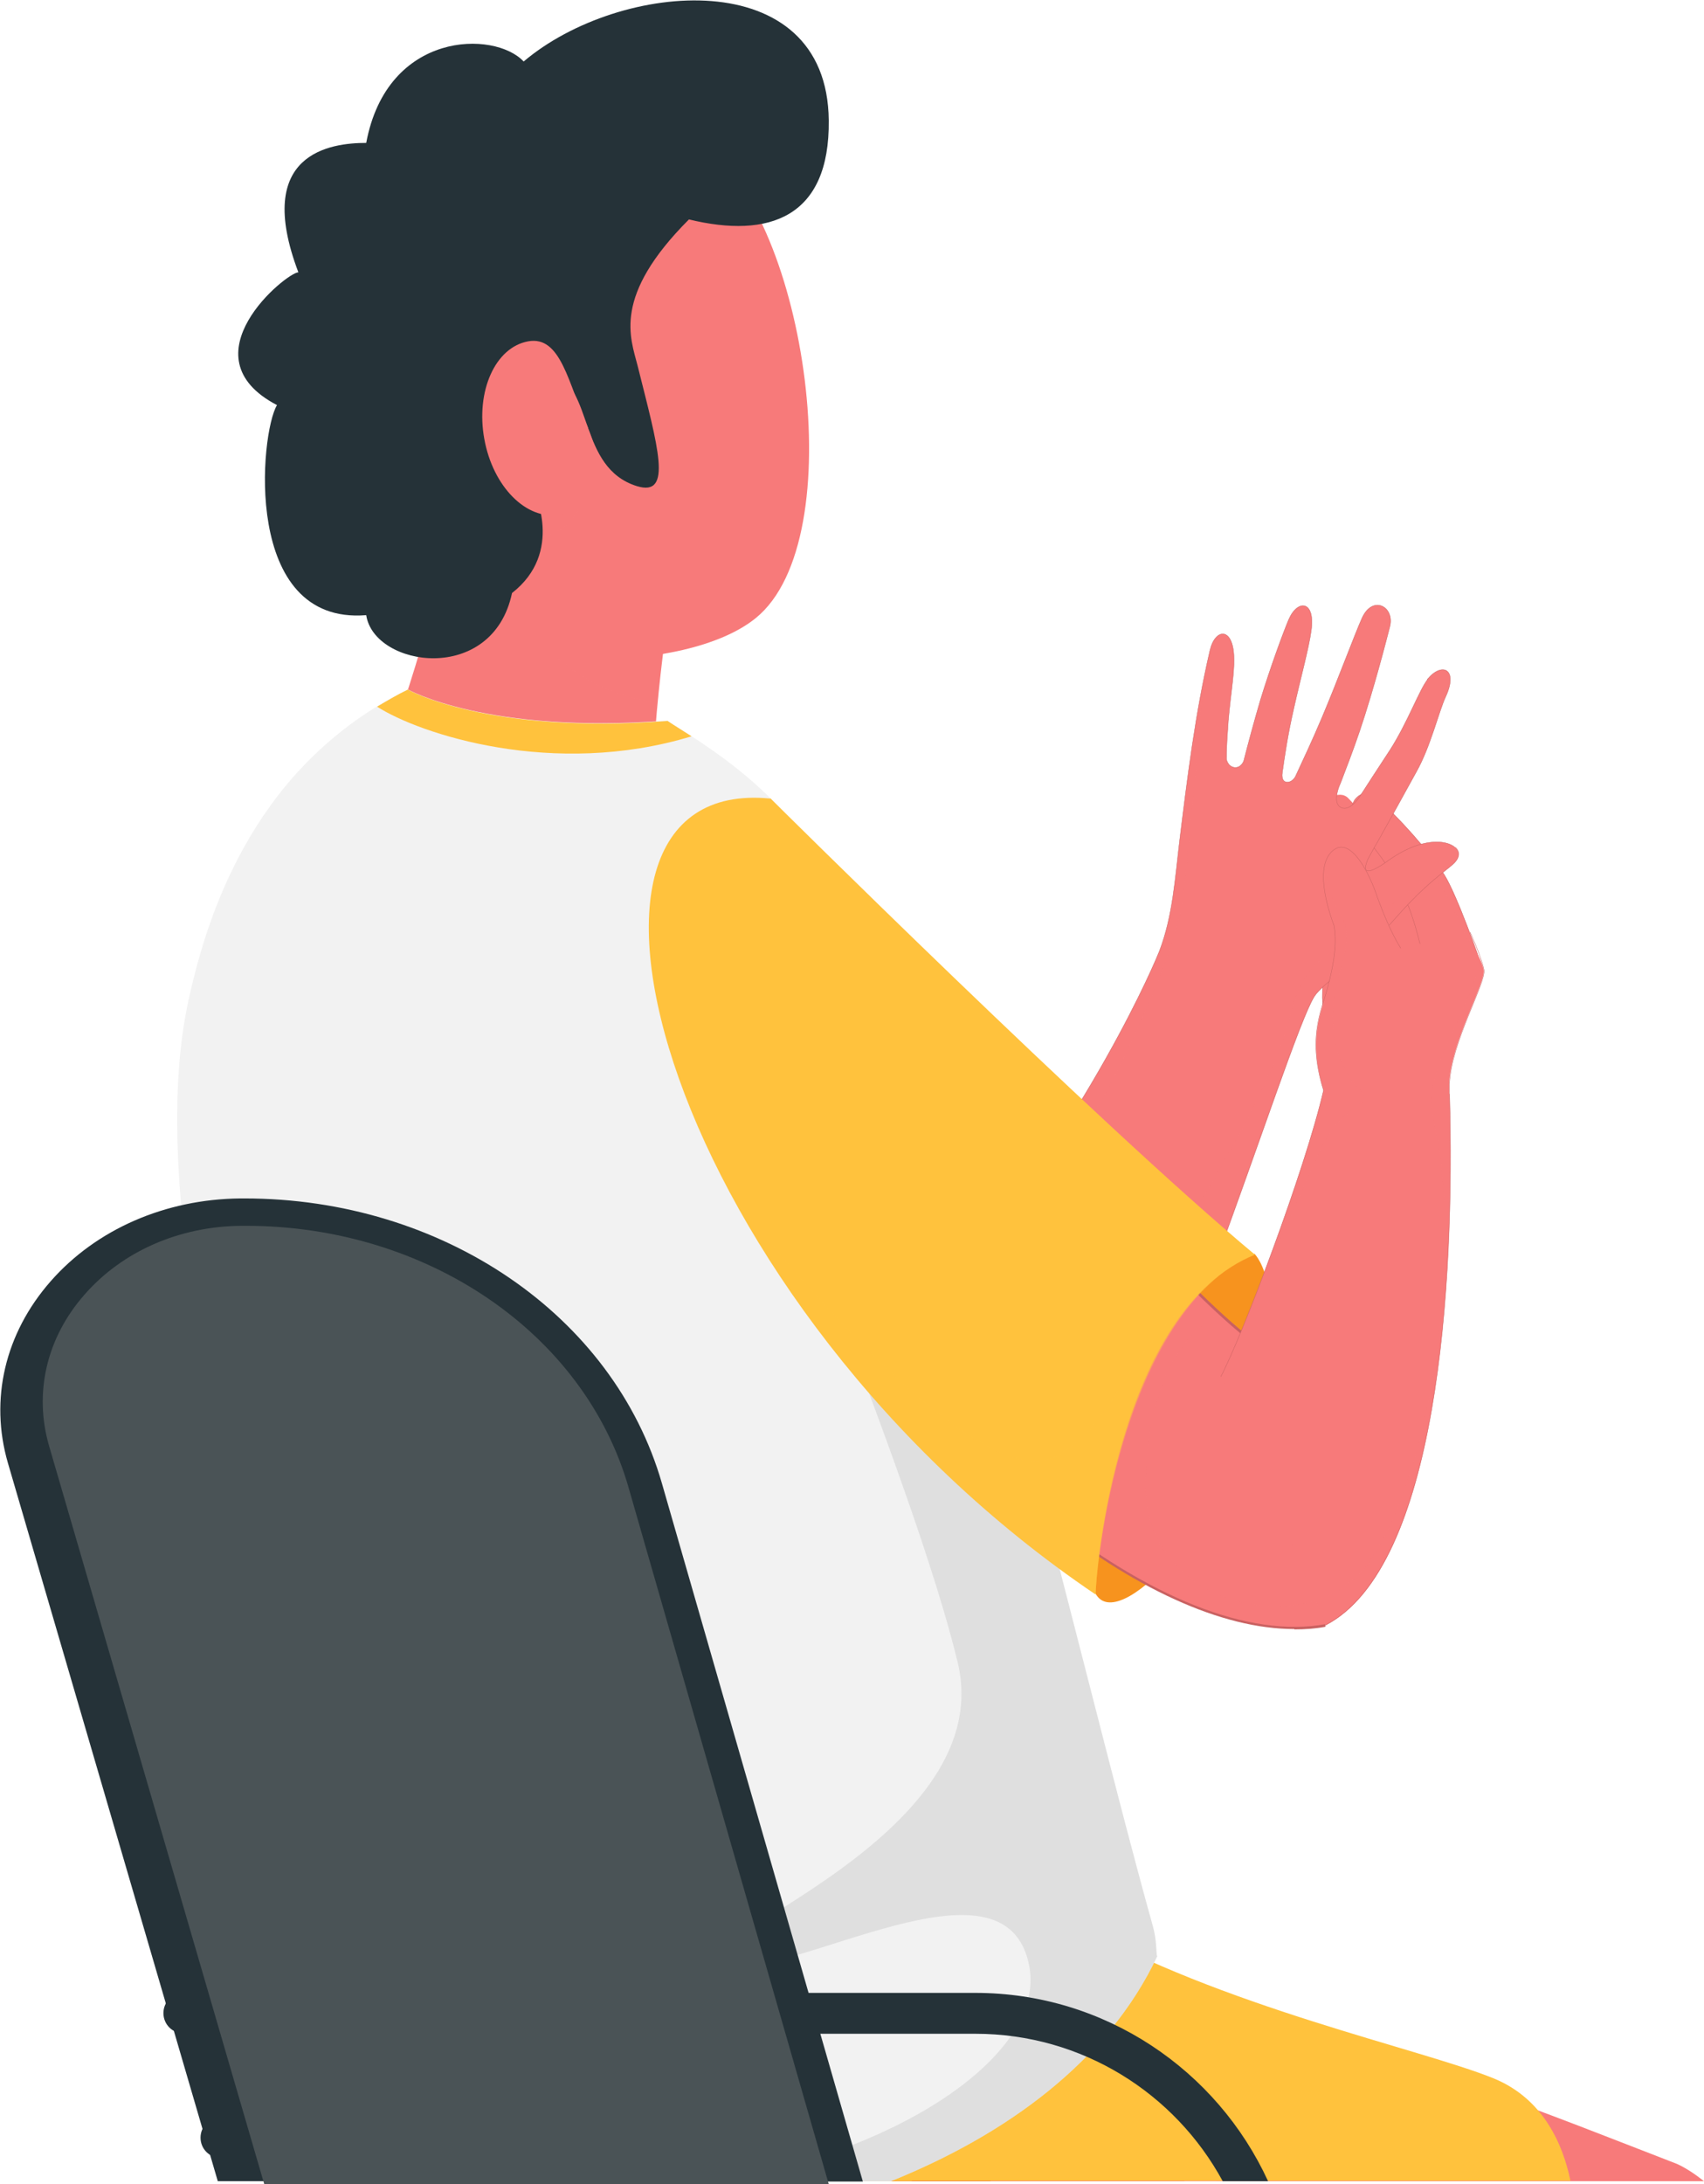 <?xml version="1.0" encoding="UTF-8"?><svg xmlns="http://www.w3.org/2000/svg" xmlns:xlink="http://www.w3.org/1999/xlink" viewBox="0 0 45.46 58.23"><defs><style>.cls-1,.cls-2{fill:none;}.cls-3{clip-path:url(#clippath);}.cls-2{stroke:#c96161;stroke-miterlimit:10;stroke-width:.01px;}.cls-4{fill:#f2f2f2;}.cls-5{fill:#f7931e;}.cls-6{fill:#f77a7a;}.cls-7{fill:#e64c00;}.cls-8{fill:#ffc23d;}.cls-9{fill:#ccc;}.cls-10{fill:#c96161;}.cls-11{fill:#253238;}.cls-12{fill:#4a5356;}.cls-13{clip-path:url(#clippath-1);}.cls-14{clip-path:url(#clippath-4);}.cls-15{clip-path:url(#clippath-3);}.cls-16{clip-path:url(#clippath-2);}.cls-17{clip-path:url(#clippath-7);}.cls-18{clip-path:url(#clippath-8);}.cls-19{clip-path:url(#clippath-6);}.cls-20{clip-path:url(#clippath-5);}.cls-21{clip-path:url(#clippath-9);}.cls-22{clip-path:url(#clippath-20);}.cls-23{clip-path:url(#clippath-21);}.cls-24{clip-path:url(#clippath-24);}.cls-25{clip-path:url(#clippath-23);}.cls-26{clip-path:url(#clippath-22);}.cls-27{clip-path:url(#clippath-25);}.cls-28{clip-path:url(#clippath-26);}.cls-29{clip-path:url(#clippath-14);}.cls-30{clip-path:url(#clippath-13);}.cls-31{clip-path:url(#clippath-12);}.cls-32{clip-path:url(#clippath-10);}.cls-33{clip-path:url(#clippath-15);}.cls-34{clip-path:url(#clippath-17);}.cls-35{clip-path:url(#clippath-16);}.cls-36{clip-path:url(#clippath-19);}.cls-37{clip-path:url(#clippath-11);}.cls-38{clip-path:url(#clippath-18);}.cls-39,.cls-40{opacity:.5;}.cls-41{isolation:isolate;}.cls-42{opacity:.4;}.cls-42,.cls-40{mix-blend-mode:multiply;}</style><clipPath id="clippath"><rect class="cls-1" width="45.46" height="58.23"/></clipPath><clipPath id="clippath-1"><rect class="cls-1" width="45.46" height="58.23"/></clipPath><clipPath id="clippath-2"><rect class="cls-1" y="0" width="45.46" height="58.23"/></clipPath><clipPath id="clippath-3"><rect class="cls-1" x="36.3" y="21.14" width="3.24" height="5.19"/></clipPath><clipPath id="clippath-4"><rect class="cls-1" x="36.3" y="21.14" width="3.24" height="5.19"/></clipPath><clipPath id="clippath-5"><rect class="cls-1" x="27.77" y="18.14" width="4.35" height="12.88"/></clipPath><clipPath id="clippath-6"><rect class="cls-1" x="27.77" y="18.14" width="4.35" height="12.88"/></clipPath><clipPath id="clippath-7"><rect class="cls-1" x="30.44" y="22.57" width="8.49" height="13.75"/></clipPath><clipPath id="clippath-8"><rect class="cls-1" x="30.44" y="22.57" width="8.49" height="13.75"/></clipPath><clipPath id="clippath-9"><rect class="cls-1" x="14.39" y="16.01" width="3.41" height="2.71"/></clipPath><clipPath id="clippath-10"><rect class="cls-1" x="14.39" y="16.01" width="3.41" height="2.71"/></clipPath><clipPath id="clippath-11"><rect class="cls-1" x="32.45" y="56.27" width="9.44" height="1.88"/></clipPath><clipPath id="clippath-12"><rect class="cls-1" x="32.45" y="56.27" width="9.44" height="1.88"/></clipPath><clipPath id="clippath-13"><rect class="cls-1" x="9.05" y="50.77" width="19.84" height="7.39"/></clipPath><clipPath id="clippath-14"><rect class="cls-1" x="9.05" y="50.77" width="19.84" height="7.39"/></clipPath><clipPath id="clippath-15"><rect class="cls-1" x="14" y="13.07" width="1.46" height="1.28"/></clipPath><clipPath id="clippath-16"><rect class="cls-1" x="14.01" y="13.07" width="1.46" height="1.28"/></clipPath><clipPath id="clippath-17"><rect class="cls-1" x="8.72" y="25.28" width="22.15" height="32.87"/></clipPath><clipPath id="clippath-18"><rect class="cls-1" x="8.72" y="25.28" width="22.15" height="32.87"/></clipPath><clipPath id="clippath-19"><rect class="cls-1" x="27.21" y="33.44" width="8.16" height="9.96"/></clipPath><clipPath id="clippath-20"><rect class="cls-1" x="27.21" y="33.43" width="8.16" height="9.96"/></clipPath><clipPath id="clippath-21"><rect class="cls-1" x="19.52" y="31.88" width="13.13" height="10.62"/></clipPath><clipPath id="clippath-22"><rect class="cls-1" x="19.52" y="31.88" width="13.13" height="10.62"/></clipPath><clipPath id="clippath-23"><rect class="cls-1" x="33.23" y="22.75" width="3.16" height="12.43"/></clipPath><clipPath id="clippath-24"><rect class="cls-1" x="33.23" y="22.75" width="3.16" height="12.43"/></clipPath><clipPath id="clippath-25"><rect class="cls-1" x="35.09" y="24.94" width="4.49" height="18.38"/></clipPath><clipPath id="clippath-26"><rect class="cls-1" x="35.09" y="24.94" width="4.49" height="18.38"/></clipPath></defs><g class="cls-41"><g id="Layer_1"><g id="Self-Reflexology"><g class="cls-3"><g class="cls-13"><g class="cls-16"><path class="cls-6" d="M36.25,26.43c0-.16-.11-1.49-.26-1.93-.17-.5-.58-1.32-.93-1.83-.15-.21-.54-.06-.48,.26,.12,.57,.29,.79,.42,1.24,.12,.44,.32,1.13,.28,2.31-.05,1.32,.98,.2,.98-.05"/><path class="cls-2" d="M35,24.17c.12,.44,.32,1.13,.28,2.31-.05,1.32,.98,.21,.98-.04"/><path class="cls-6" d="M37.1,25.47c-.04-.16-.38-1.45-.6-1.86-.25-.46-.81-1.19-1.25-1.63-.18-.18-.54,.04-.42,.35,.22,.54,.43,.73,.63,1.14,.2,.41,.36,.67,.53,1.84,.18,1.31,1.16,.41,1.12,.17"/><path class="cls-6" d="M38.38,26.13c-.04-.22-.47-2-.76-2.57-.33-.64-1.06-1.67-1.65-2.28-.24-.25-.75,.04-.59,.46,.28,.75,.56,1.01,.83,1.59,.26,.57,.47,.93,.65,2.53,.21,1.8,1.58,.61,1.53,.27"/><path class="cls-6" d="M39.54,25.8c-.06-.21-.67-1.94-1.01-2.48-.39-.6-1.22-1.55-1.87-2.1-.27-.23-.74,.12-.54,.52,.35,.72,.66,.95,.98,1.5,.32,.54,.56,.88,.91,2.46,.39,1.77,1.63,.44,1.55,.11"/><g class="cls-42"><g class="cls-15"><g class="cls-14"><path class="cls-6" d="M36.65,21.21c-.1-.09-.24-.09-.35-.04,1.42,.96,2.4,2.8,2.8,3.76,.29,.69,.31,.92,.14,1.39,.2-.18,.33-.42,.3-.53-.06-.21-.67-1.94-1.01-2.48-.39-.6-1.23-1.55-1.88-2.1"/></g></g></g><path class="cls-2" d="M39.54,25.8c-.06-.21-.67-1.94-1.01-2.48-.39-.6-1.22-1.55-1.87-2.1-.27-.23-.74,.12-.54,.52,.35,.72,.66,.95,.98,1.5,.32,.54,.56,.88,.91,2.46,.39,1.77,1.63,.44,1.55,.11Z"/><path class="cls-6" d="M38.09,18.11c-.22,.27-.54,1.16-1.01,1.89-.31,.47-.6,.92-.82,1.26,0,0-.25,.38-.48,.27-.19-.09-.12-.38-.06-.55,.02-.04,.03-.08,.05-.12,.15-.39,.33-.86,.5-1.36,.39-1.15,.74-2.53,.81-2.8,.13-.52-.45-.85-.74-.23-.21,.47-.64,1.64-1.08,2.68-.25,.59-.49,1.1-.69,1.53,0,.01-.09,.19-.25,.17-.13-.02-.12-.19-.11-.25,.06-.42,.14-.99,.31-1.73,.17-.76,.4-1.6,.46-2.05,.12-.81-.36-.86-.6-.3-.14,.33-.48,1.25-.75,2.13-.18,.61-.34,1.21-.45,1.64,0,0-.07,.19-.25,.17-.18-.03-.21-.22-.21-.22,0-.22,.01-.47,.03-.73,.04-.78,.19-1.52,.17-1.98-.02-.82-.5-.79-.64-.19-.39,1.67-.6,3.37-.81,5.08-.12,.99-.18,2-.54,2.94-.05,.13-1.81,4.44-5.88,9.23-1.73,2.04,2.11,5.45,4.11,5.42,1.51-.02,5.15-12.25,5.9-13.44,.23-.36,1.11-.88,2.15-2.07,1.18-1.35,1.67-1.38,1.7-1.71,.03-.32-.76-.64-1.87,.15-.54,.39-.65,.31-.6,.12,.05-.17,.04-.13,.15-.33,.05-.1,.11-.2,.17-.3,.33-.59,.7-1.26,1.03-1.86,.38-.68,.59-1.59,.78-2,.34-.74-.1-.93-.49-.46"/><g class="cls-42"><g class="cls-20"><g class="cls-19"><path class="cls-6" d="M32.12,18.14c-.29,1.41-.46,2.84-.64,4.27-.12,.98-.18,2-.54,2.94-.04,.1-1.01,2.49-3.17,5.67,.24-.02,.49-.2,.81-.48,.68-.59,2.79-5.01,2.97-6.52,.18-1.49,.55-5.76,.56-5.88"/></g></g></g><g class="cls-42"><g class="cls-17"><g class="cls-18"><path class="cls-6" d="M37.23,24.48c1.18-1.35,1.67-1.38,1.7-1.71,0-.07-.03-.14-.1-.2-.06,.59-1.21,1-2.17,1.97-.96,.98-1.81,.73-2.26,2.62-.45,1.89-2.9,5.84-3.96,7.37l.96,1.79c1.53-3.71,3.2-9.01,3.68-9.77,.23-.36,1.11-.88,2.15-2.07"/></g></g></g><path class="cls-2" d="M38.09,18.11c-.22,.27-.54,1.16-1.01,1.89-.31,.47-.6,.92-.82,1.26,0,0-.25,.38-.48,.27-.19-.09-.12-.38-.06-.55,.02-.04,.03-.08,.05-.12,.15-.39,.33-.86,.5-1.36,.39-1.15,.74-2.53,.81-2.8,.13-.52-.45-.85-.74-.23-.21,.47-.64,1.64-1.08,2.68-.25,.59-.49,1.1-.69,1.53,0,.01-.09,.19-.25,.17-.13-.02-.12-.19-.11-.25,.06-.42,.14-.99,.31-1.73,.17-.76,.4-1.6,.46-2.05,.12-.81-.36-.86-.6-.3-.14,.33-.48,1.25-.75,2.13-.18,.61-.34,1.21-.45,1.64,0,0-.07,.19-.25,.17-.18-.03-.21-.22-.21-.22,0-.22,.01-.47,.03-.73,.04-.78,.19-1.52,.17-1.98-.02-.82-.5-.79-.64-.19-.39,1.67-.6,3.37-.81,5.08-.12,.99-.18,2-.54,2.94-.05,.13-1.81,4.44-5.88,9.23-1.73,2.04,2.11,5.45,4.11,5.42,1.51-.02,5.15-12.25,5.9-13.44,.23-.36,1.11-.88,2.15-2.07,1.18-1.35,1.67-1.38,1.7-1.71,.03-.32-.76-.64-1.87,.15-.54,.39-.65,.31-.6,.12,.05-.17,.04-.13,.15-.33,.05-.1,.11-.2,.17-.3,.33-.59,.7-1.26,1.03-1.86,.38-.68,.59-1.59,.78-2,.34-.74-.1-.93-.49-.46Z"/><path class="cls-11" d="M4.9,54.22h7.13c2.85,0,5.33,1.59,6.6,3.93h1.21c-1.36-2.96-4.35-5.02-7.81-5.02H4.9c-.3,0-.54,.24-.54,.54s.24,.54,.54,.54"/><path class="cls-7" d="M31.6,58.15c-.26-1.25-.9-2.27-2.05-2.74-1.58-.64-5.4-1.5-8.86-2.99v5.73h10.91Z"/><path class="cls-6" d="M18.64,11.7s-2.09,9.83-.83,12.27c-3.78,3.28-9.22,.59-9.22,.59,0,0,4.09-9.58,3.51-12.86,1.93-2.94,6.54,0,6.54,0"/><g class="cls-40"><g class="cls-21"><g class="cls-32"><path class="cls-6" d="M14.39,17.06s1.12,1.44,3.15,1.66c.16-1.92,.25-2.71,.25-2.71l-3.41,1.05Z"/></g></g></g><path class="cls-6" d="M45.46,58.15c-.24-.19-.48-.35-.72-.46-2.99-1.15-8.48-3.41-10.67-3.27-3.02,.2-5.75,1.8-7.65,3.73h19.04Z"/><g class="cls-40"><g class="cls-37"><g class="cls-31"><path class="cls-6" d="M41.88,58.15c-.02-.14-.03-.22-.03-.22l-8.9-1.66c-.17,.65-.34,1.28-.51,1.88h9.44Z"/></g></g></g><path class="cls-8" d="M41.9,58.15c-.26-1.25-.9-2.27-2.05-2.74-1.94-.79-7.29-1.91-11.18-4.14-6.79-1.74-14.96-2.86-17.58-4.3,0,0-2.51,6.01-1.97,11.17H41.9Z"/><g class="cls-40"><g class="cls-30"><g class="cls-29"><path class="cls-8" d="M24.32,58.15c1.35-1.79,4.57-3.23,4.57-3.23l-7.29-4.16c-.27,.53-4.86,.68-6.47,.78-1.56,.1-4.83,1.83-5.85,2.14-.21,1.45-.31,2.99-.15,4.47h15.19Z"/></g></g></g><path class="cls-6" d="M20.16,16.48c-1.89,1.53-7.18,1.47-8.9-.25-2.17-2.17-1.89-9.37,.22-11.6,1.3-1.37,5.32-2.05,7.33-.67,2.69,1.85,3.95,10.42,1.35,12.52"/><g class="cls-40"><g class="cls-33"><g class="cls-35"><path class="cls-6" d="M14.25,14.35s.96-.06,1.21-.87c-.43-.84-2.07-.33-1.21,.87"/></g></g></g><path class="cls-11" d="M14.24,13.09s.82,1.63-.58,2.72c-.52,2.46-3.68,1.98-3.89,.59-3.32,.27-2.83-4.87-2.38-5.6-2.49-1.3,.26-3.54,.57-3.54-1.21-3.19,.87-3.45,1.81-3.45,.56-3,3.43-3,4.2-2.17,2.56-2.17,8.1-2.65,8.14,1.57,.03,2.59-1.59,3.16-3.73,2.64-2.05,2.05-1.56,3.15-1.37,3.9,.54,2.16,.95,3.51-.02,3.21-1.57-.49-1.15-2.65-2.26-3.01,.12-1.37-1.72,1.19-.49,3.14"/><path class="cls-4" d="M8.73,57.07c-.03,.4,.09,.76,.34,1.08h14.7c3.08-1.24,5.78-3.2,7.1-5.99-.03-.07,0-.41-.12-.83-2.08-7.44-5.77-23.92-8.47-27.89-1.58-2.5-3.34-3.49-4.48-4.23-4.8,.37-6.92-.83-6.92-.83-4,1.97-5.31,5.8-5.85,8.28-1.18,5.39,1.35,13.9,2.94,21.99,.57,3.17,1.03,6.63,.75,8.42"/><path class="cls-8" d="M10.89,18.38c-.29,.14-.56,.3-.83,.46,1.14,.73,4.7,1.91,8.39,.79-.23-.15-.45-.28-.64-.41-4.8,.37-6.92-.83-6.92-.83"/><g class="cls-39"><g class="cls-34"><g class="cls-38"><path class="cls-9" d="M19.27,52.42c1.91,.37,7.58-3.25,8.19,0,.43,2.27-3.26,4.85-8.17,5.73h4.48c3.08-1.24,5.78-3.2,7.1-5.99-.03-.07,0-.41-.12-.83-1.84-6.58-4.94-20.24-7.5-26.05l-3.68,2.72c.06,.21,4.82,11.48,5.98,16.32,1.16,4.85-8.19,7.72-6.28,8.09"/><path class="cls-9" d="M12.33,58.15c-1.23-.25-2.5-.61-3.59-1.17,0,.03,0,.06-.01,.09-.03,.4,.09,.76,.34,1.08h3.26Z"/></g></g></g><path class="cls-6" d="M15.68,11.41c.53,1.18,.13,2.15-.75,2.31-.88,.16-1.78-.74-2.01-2.02-.23-1.27,.29-2.44,1.17-2.6,.88-.16,1.07,1.13,1.6,2.31"/><path class="cls-5" d="M33.48,33.44s.95,.96,0,4.12c-.95,3.16-3.65,6-4.25,4.93-1.04-1.82,.29-9.31,4.25-9.06"/><path class="cls-6" d="M35.37,43.32c-4.19,.77-11-4.65-15.34-12.47-3.82-6.88-.83-9.5,.33-8.92,1.75,.88,11.69,13.75,13.88,14.28"/><g class="cls-42"><g class="cls-36"><g class="cls-22"><path class="cls-6" d="M35.37,43.32l-.11-.71c-1.9,.71-4.7-.35-4.7-3.02,.06-3.14,1.31-4.23,1.99-4.58-.47-.44-1.01-.97-1.58-1.57-.4,.25-.74,.52-.89,.65-.25,.22-.51,.83-.82,1.21-.31,.37-.86,1.59-1.09,1.8-.18,.17-.37,.77-.95,2.76,2.95,2.53,5.93,3.88,8.16,3.47"/></g></g></g><path class="cls-10" d="M34.53,43.43c-1.93,0-4.3-1.07-6.8-3.1-2.9-2.34-5.65-5.7-7.73-9.46-2.49-4.48-2.16-7.35-1.02-8.54,.44-.46,1-.63,1.39-.43,.76,.38,2.98,2.92,5.54,5.86,3.32,3.81,7.09,8.12,8.33,8.42l-.02,.07c-1.26-.3-5.04-4.63-8.37-8.44-2.46-2.81-4.77-5.47-5.52-5.84-.37-.19-.9-.02-1.31,.42-1.12,1.17-1.44,4,1.03,8.46,2.08,3.75,4.82,7.11,7.72,9.44,2.86,2.31,5.56,3.38,7.59,3.01v.07c-.26,.05-.54,.07-.83,.07"/><path class="cls-8" d="M20.55,21.28s8.75,8.69,12.93,12.17c-3.65,1.47-4.25,8.44-4.25,9.06-11.43-7.72-15.32-21.88-8.68-21.22"/><g class="cls-40"><g class="cls-23"><g class="cls-26"><path class="cls-8" d="M29.23,42.5c0-.56,.54-6.41,3.43-8.6-2.72,1.98-2.78,4.01-4.5,4.93-2.28,1.23-8.55-6.85-8.63-6.95,1.99,3.68,5.28,7.63,9.7,10.62"/></g></g></g><path class="cls-11" d="M7.09,58.15L1.41,38.73c-.4-1.37-.07-2.79,.92-3.91,.98-1.12,2.47-1.77,4.08-1.78h.1c4.71,0,8.78,2.78,9.94,6.78l5.29,18.34h1.28l-5.36-18.61c-1.29-4.49-5.86-7.6-11.14-7.6h-.11c-2,.02-3.84,.82-5.06,2.21-1.22,1.39-1.63,3.15-1.14,4.84l5.6,19.15h1.28Z"/><path class="cls-11" d="M18.89,54.22h7.13c2.85,0,5.33,1.59,6.6,3.93h1.21c-1.36-2.96-4.35-5.02-7.81-5.02h-7.13c-.3,0-.54,.24-.54,.54s.24,.54,.54,.54"/><path class="cls-11" d="M19.57,57.53H5.89c-.3,0-.54-.24-.54-.54s.24-.54,.54-.54h13.67c.3,0,.54,.24,.54,.54s-.24,.54-.54,.54"/><path class="cls-6" d="M38.66,29.16s0-.01,0-.02c0-.08,0-.16,0-.24,.04-1.11,.99-2.71,.92-3.05-.08-.37-.47-.91-.47-.91-.38,.05-1.06,.17-1.73,.34-.26-.43-.49-1.01-.61-1.32-.24-.74-.73-1.64-1.18-1.3-.5,.38-.2,1.45,.01,2.02,.08,.45-.01,.95-.12,1.45,0,.02-.01,.04-.02,.06-.12,.64-.62,1.35-.15,2.88-.49,2.12-2.17,6.55-2.74,7.63l2.8,6.63c2.97-1.55,3.45-9,3.3-14.16h0Z"/><g class="cls-42"><g class="cls-25"><g class="cls-24"><path class="cls-6" d="M35.21,30.68c.64-1.38,1.54-1.16,1.04-1.66-.5-.5-.86-1.48-.63-2.57,.23-1.09,.51-1.49,.11-2.13-.31-.49-.42-1.13-.24-1.57-.37,.44-.09,1.41,.1,1.93,.08,.45,0,.95-.12,1.44,0,.02-.01,.04-.02,.06-.12,.64-.61,1.35-.14,2.88-.36,1.55-1.35,4.31-2.07,6.11,.62-1.43,1.56-3.6,1.98-4.5"/></g></g></g><g class="cls-42"><g class="cls-27"><g class="cls-28"><path class="cls-6" d="M38.66,29.16h0s0-.01,0-.02c0-.08,0-.16,0-.24,.04-1.11,.99-2.71,.92-3.05-.08-.37-.47-.91-.47-.91,.47,1.06,.28,1.04-.17,2.17-1.12,2.19-.68,2.54-.53,3.62,.49,3.55-.35,8.76-1.9,10.94-.34,.48-.84,.81-1.41,.99l.28,.66c2.97-1.55,3.45-9,3.3-14.16"/></g></g></g><path class="cls-2" d="M35.37,43.32c2.97-1.55,3.45-9,3.3-14.16h0s0-.02,0-.02c0-.08,0-.16,0-.24,.04-1.11,.99-2.71,.92-3.05-.08-.37-.37-1-.37-1"/><path class="cls-2" d="M37.37,25.28c-.27-.43-.49-1-.61-1.32-.24-.74-.73-1.64-1.18-1.3-.5,.38-.2,1.45,.01,2.02,.08,.45,0,.95-.12,1.45,0,.02-.01,.04-.02,.06-.12,.64-.62,1.35-.14,2.88-.49,2.12-2.17,6.55-2.74,7.63"/><path class="cls-12" d="M22.11,58.23l-5.34-18.57c-1.18-4.12-5.38-6.98-10.21-6.98-.03,0-.07,0-.11,0-1.66,.01-3.19,.68-4.2,1.84-1.01,1.15-1.35,2.62-.94,4.03l5.74,19.68h15.07Z"/></g></g></g></g></g></g></svg>